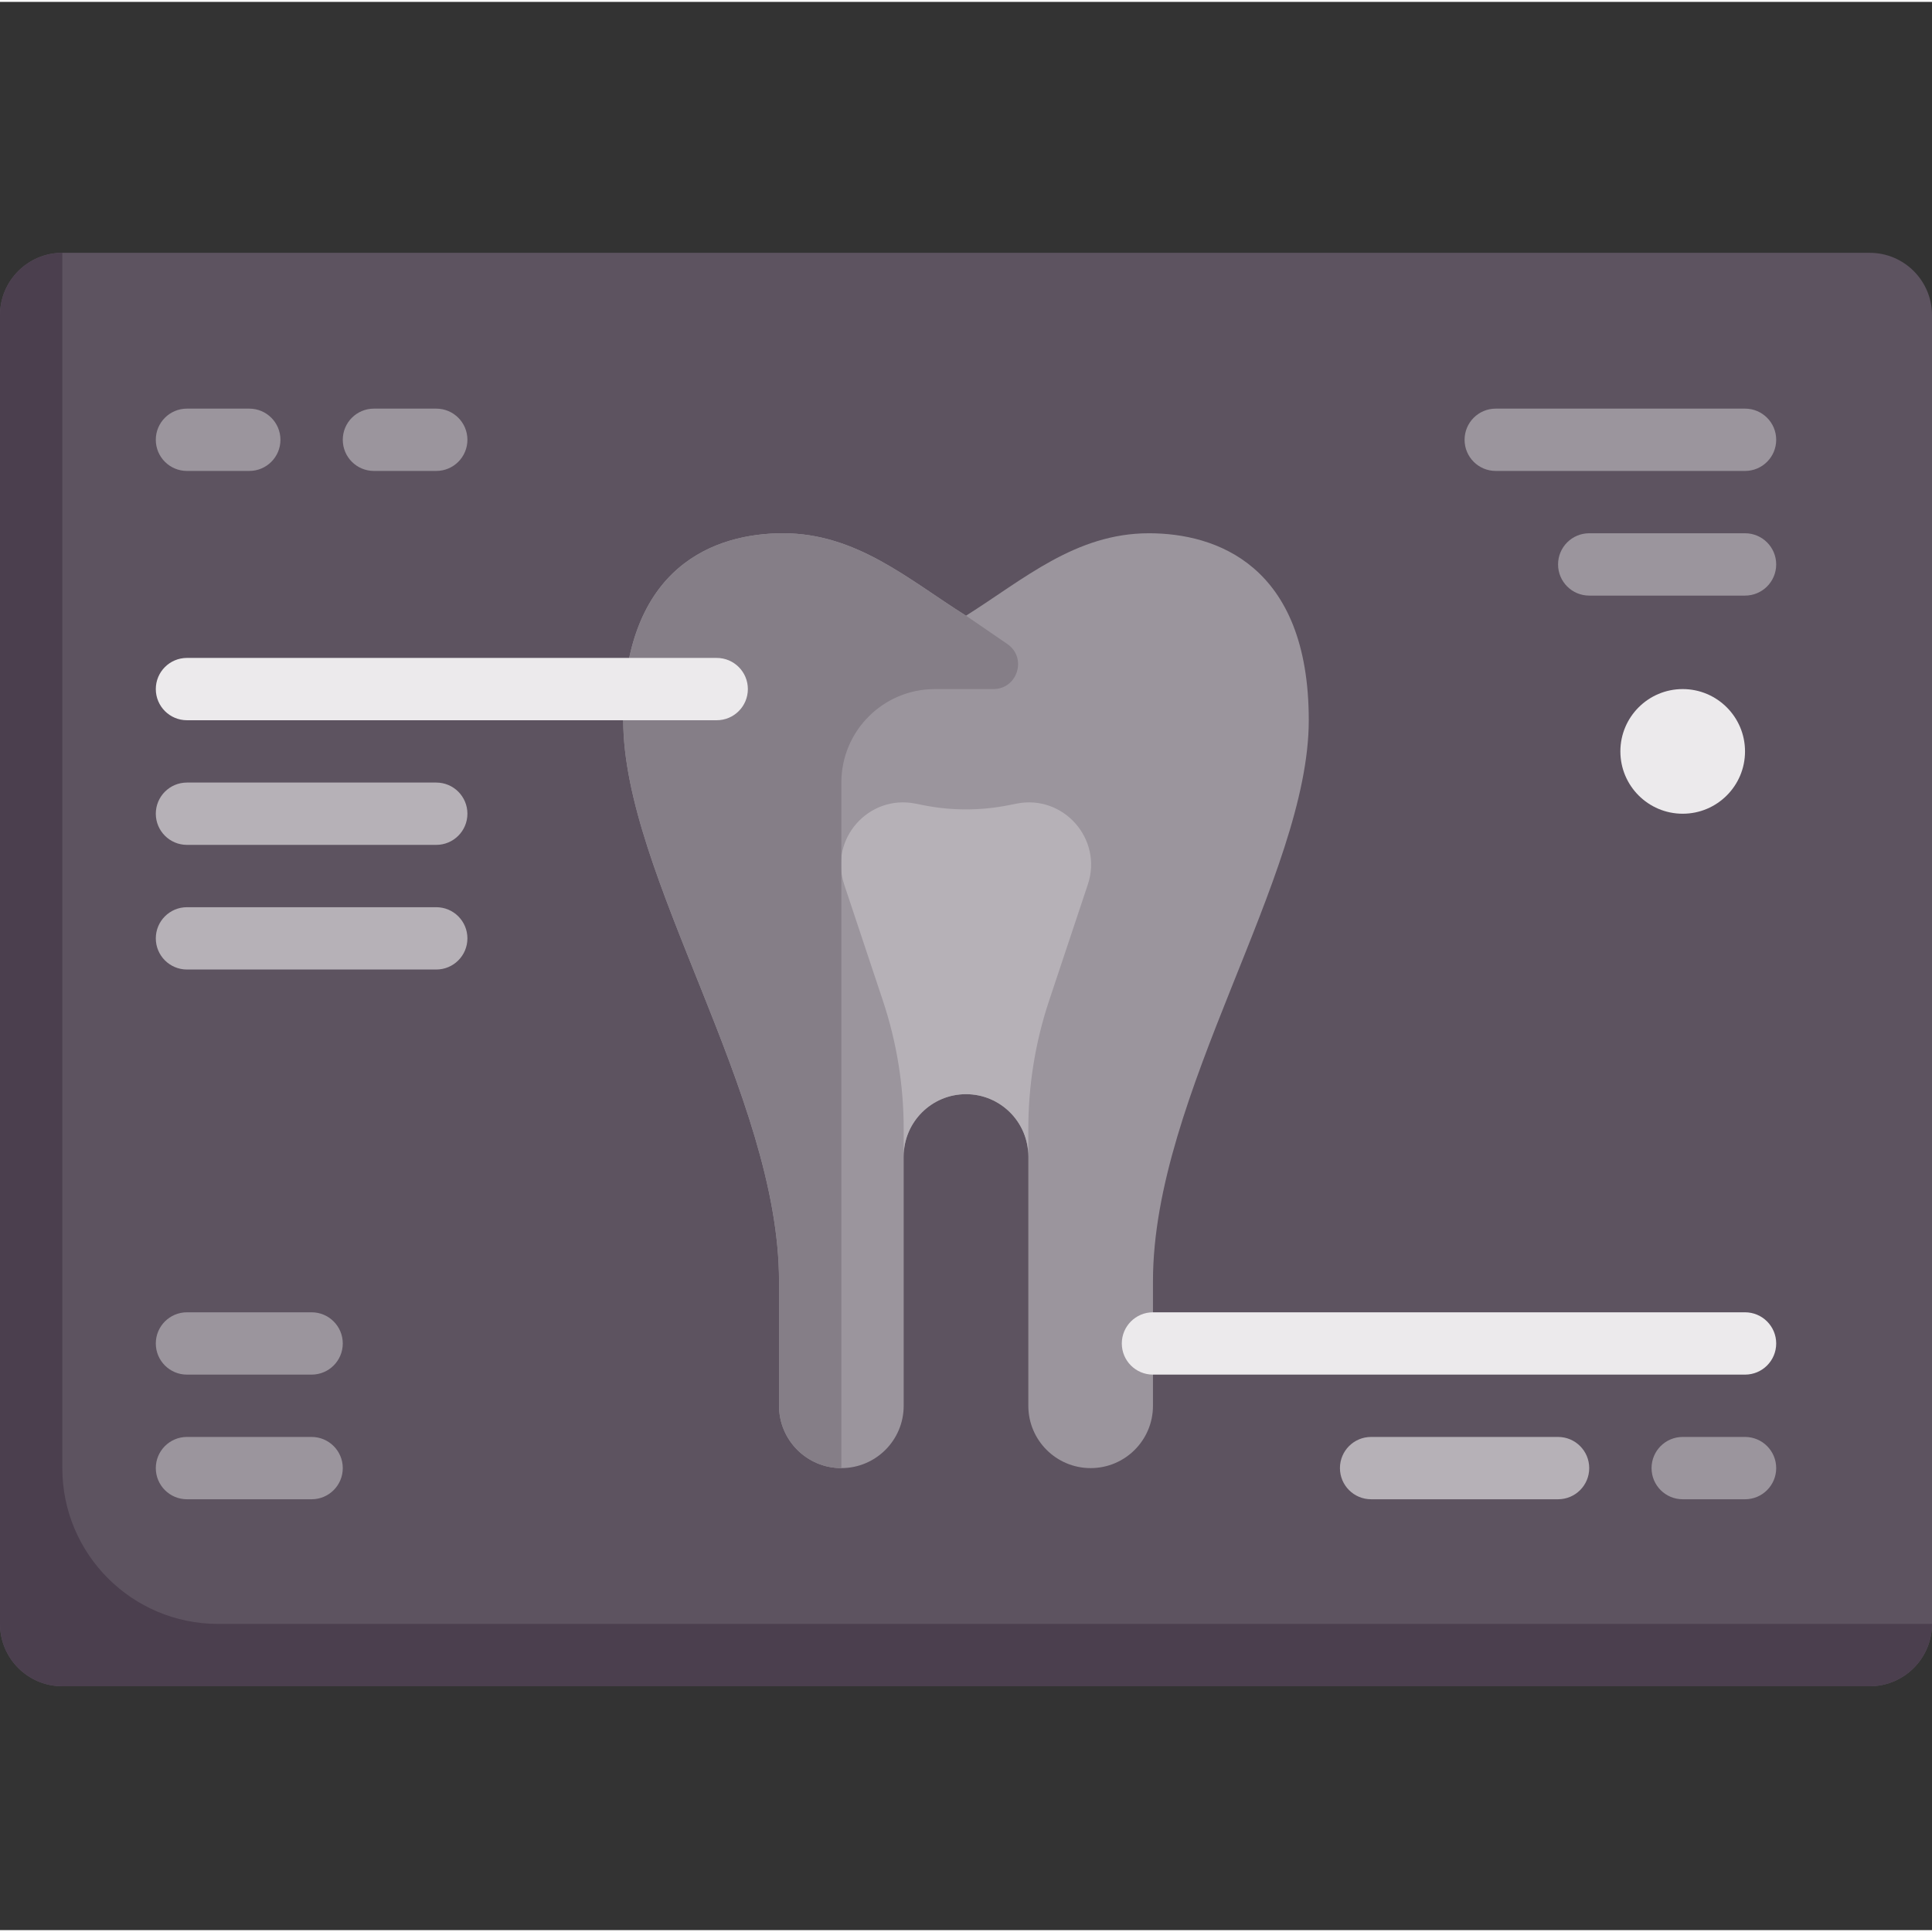 <svg height="512pt" viewBox="0 -66 512 511" width="512pt" xmlns="http://www.w3.org/2000/svg"><rect x="0" y="-66" width="512" height="511" fill="#333333" stroke="none"/><path d="m495.484 380.371h-478.969c-9.121 0-16.516-7.395-16.516-16.516v-346.84c0-9.121 7.395-16.516 16.516-16.516h478.969c9.121 0 16.516 7.395 16.516 16.516v346.84c0 9.121-7.395 16.516-16.516 16.516zm0 0" fill="#5d5360"/><path d="m304.484 74.82c-19.488 0-33.242 12.262-48.484 21.844-15.242-9.582-28.996-21.844-48.484-21.844-17.582 0-42.355 8.258-42.355 49.551 0 41.289 41.289 99.098 41.289 148.645v33.031c0 9.121 7.398 16.516 16.52 16.516s16.516-7.395 16.516-16.516v-66.066c0-9.121 7.395-16.516 16.516-16.516s16.516 7.395 16.516 16.516v66.066c0 9.121 7.395 16.516 16.516 16.516s16.516-7.395 16.516-16.516v-33.031c0-49.547 41.289-107.355 41.289-148.645 0-41.293-24.77-49.551-42.352-49.551zm0 0" fill="#9b959d"/><path d="m115.613 157.402h-66.066c-4.562 0-8.258-3.699-8.258-8.258 0-4.559 3.695-8.258 8.258-8.258h66.066c4.566 0 8.258 3.699 8.258 8.258 0 4.559-3.695 8.258-8.258 8.258zm0 0" fill="#b6b1b7"/><path d="m115.613 190.434h-66.066c-4.562 0-8.258-3.695-8.258-8.258 0-4.559 3.695-8.258 8.258-8.258h66.066c4.566 0 8.258 3.699 8.258 8.258 0 4.562-3.695 8.258-8.258 8.258zm0 0" fill="#b6b1b7"/><path d="m462.453 58.305h-66.066c-4.566 0-8.258-3.695-8.258-8.258 0-4.559 3.695-8.258 8.258-8.258h66.066c4.562 0 8.258 3.699 8.258 8.258 0 4.562-3.695 8.258-8.258 8.258zm0 0" fill="#9b959d"/><path d="m66.066 58.305h-16.52c-4.562 0-8.258-3.695-8.258-8.258 0-4.559 3.695-8.258 8.258-8.258h16.516c4.566 0 8.258 3.699 8.258 8.258.004 4.562-3.691 8.258-8.254 8.258zm0 0" fill="#9b959d"/><path d="m462.453 297.789h-156.906c-4.562 0-8.258-3.695-8.258-8.258 0-4.559 3.695-8.258 8.258-8.258h156.902c4.566 0 8.262 3.699 8.262 8.258 0 4.562-3.695 8.258-8.258 8.258zm0 0" fill="#eceaec"/><path d="m412.902 330.82h-49.547c-4.566 0-8.258-3.695-8.258-8.258 0-4.559 3.691-8.258 8.258-8.258h49.547c4.566 0 8.258 3.699 8.258 8.258 0 4.562-3.691 8.258-8.258 8.258zm0 0" fill="#b6b1b7"/><g fill="#9b959d"><path d="m462.453 330.82h-16.516c-4.566 0-8.258-3.695-8.258-8.258 0-4.559 3.691-8.258 8.258-8.258h16.516c4.562 0 8.258 3.699 8.258 8.258 0 4.562-3.695 8.258-8.258 8.258zm0 0"/><path d="m115.613 58.305h-16.516c-4.566 0-8.258-3.695-8.258-8.258 0-4.559 3.691-8.258 8.258-8.258h16.516c4.566 0 8.258 3.699 8.258 8.258 0 4.562-3.695 8.258-8.258 8.258zm0 0"/><path d="m462.453 91.34h-41.293c-4.562 0-8.258-3.699-8.258-8.262 0-4.559 3.695-8.258 8.258-8.258h41.293c4.562 0 8.258 3.699 8.258 8.258 0 4.562-3.695 8.262-8.258 8.262zm0 0"/></g><path d="m462.449 132.629c0 9.121-7.395 16.516-16.516 16.516s-16.516-7.395-16.516-16.516 7.395-16.516 16.516-16.516 16.516 7.395 16.516 16.516zm0 0" fill="#eceaec"/><path d="m82.582 297.789h-33.035c-4.562 0-8.258-3.695-8.258-8.258 0-4.559 3.695-8.258 8.258-8.258h33.031c4.566 0 8.262 3.699 8.262 8.258 0 4.562-3.695 8.258-8.258 8.258zm0 0" fill="#9b959d"/><path d="m82.582 330.82h-33.035c-4.562 0-8.258-3.695-8.258-8.258 0-4.559 3.695-8.258 8.258-8.258h33.031c4.566 0 8.262 3.699 8.262 8.258 0 4.562-3.695 8.258-8.258 8.258zm0 0" fill="#9b959d"/><path d="m16.516.5c-9.121 0-16.516 7.395-16.516 16.516v346.84c0 9.121 7.395 16.516 16.516 16.516h478.969c9.121 0 16.516-7.395 16.516-16.516h-454.195c-22.801 0-41.289-18.488-41.289-41.289zm0 0" fill="#4b3f4e"/><path d="m269.383 146.469-2.047.41c-7.484 1.496-15.191 1.496-22.672 0l-2.047-.41c-12.438-2.488-22.918 9.387-18.906 21.418l10.262 30.797c3.648 10.945 5.512 22.41 5.512 33.945v7.355c0-9.125 7.395-16.516 16.516-16.516s16.516 7.391 16.516 16.516v-7.355c0-11.539 1.859-23 5.508-33.949l10.266-30.793c4.012-12.031-6.473-23.906-18.906-21.418zm0 0" fill="#b6b1b7"/><path d="m263.242 116.113c6.438 0 9.012-8.312 3.703-11.949l-10.945-7.5c-15.242-9.582-28.996-21.844-48.484-21.844-17.582 0-42.355 8.258-42.355 49.551 0 41.289 41.289 99.098 41.289 148.645v33.031c0 9.121 7.398 16.516 16.52 16.516v-181.676c0-13.684 11.09-24.773 24.773-24.773zm0 0" fill="#857e87"/><path d="m189.934 124.371h-140.387c-4.562 0-8.258-3.699-8.258-8.258 0-4.562 3.695-8.258 8.258-8.258h140.387c4.566 0 8.258 3.695 8.258 8.258 0 4.559-3.691 8.258-8.258 8.258zm0 0" fill="#eceaec"/></svg>